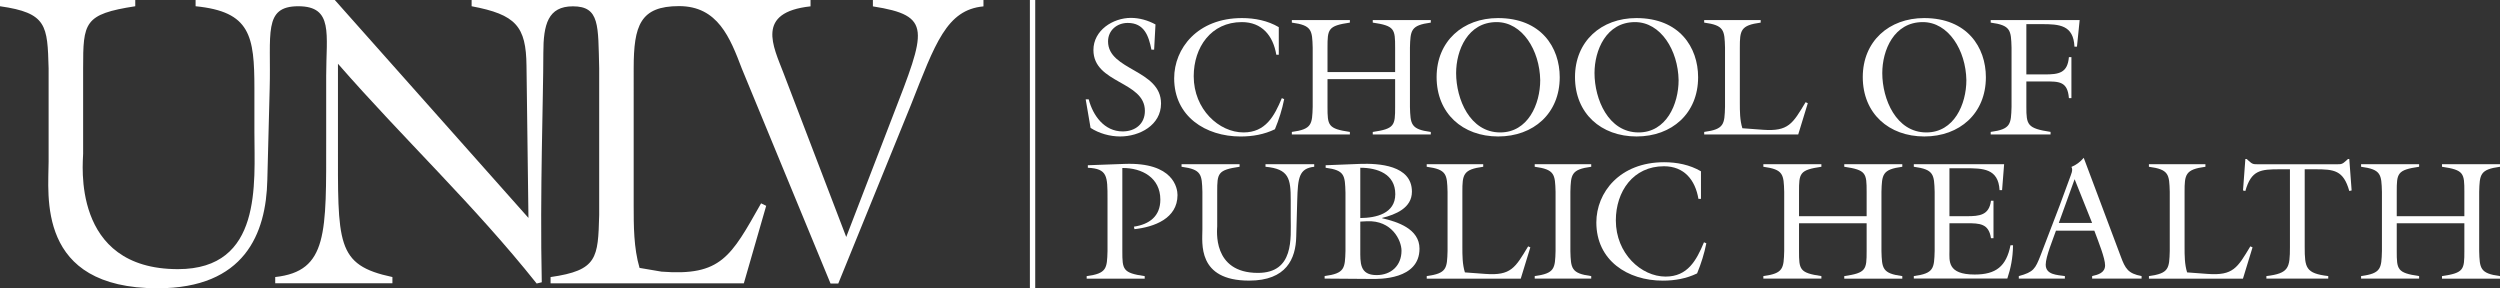 <?xml version="1.0" encoding="utf-8"?>
<!-- Generator: Adobe Illustrator 26.3.1, SVG Export Plug-In . SVG Version: 6.00 Build 0)  -->
<svg version="1.1" id="Layer_1" xmlns="http://www.w3.org/2000/svg" xmlns:xlink="http://www.w3.org/1999/xlink" x="0px" y="0px"
	 viewBox="0 0 936.51 108" style="enable-background:new 0 0 936.51 108;" xml:space="preserve">
<rect x="0" y="0" width="936.51" height="108" fill="#333333" stroke="none"/>
<style type="text/css">
	.st0{fill:#FFFFFF;}
</style>
<path class="st0" d="M326.99,0v2.39c22.33,3.5,19.98,8.75,7.35,41.36L317,88.77l-23.5-61.41c-3.82-10.02-10.58-22.75,10.13-24.98V0
	L176.67,0v2.34c16.59,3.12,20.41,7.49,20.56,22.32l0.73,56.97L125.42,0H73.27v2.34c20.56,2.03,22.03,11.08,22.03,30.9v16.39
	c0,19.04,3.08,51.19-28.63,51.19c-40.23,0-35.53-40.27-35.53-43.23V25.59c0-17.17,0.29-20.29,19.53-23.25V0H0v2.34
	c17.62,2.5,17.77,7.18,18.21,23.25v34.96c0,12.49-4.7,47.44,40.82,47.44c32.6,0,40.67-20.44,41.11-40.58l0.88-34.18
	c0.58-20.57-2.54-30.89,10.72-30.89c13.26,0,10.45,10.46,10.45,26.06v23.41c0,35.43,0.73,49.79-19.09,51.97v2.34h43.9v-2.34
	C125.72,99.26,126.6,91.3,126.6,52.6V23.88c24.81,28.4,50.95,52.83,74.44,82.33l1.91-0.47c-0.73-34.03,0.59-68.63,0.59-85.92
	c0-10.7,1.76-17.45,11.07-17.45c10.14,0,9.42,7.21,9.85,23.23v54.94c-0.44,16.07-0.59,20.75-18.21,23.25v2.34h72.4l8.37-29.03
	l-1.91-0.93c-11.3,19.98-14.97,27.31-37.29,25.59l-8.24-1.4c-2.2-7.49-2.2-15.76-2.2-23.57V25.59c0-16.07,2.46-23.3,17-23.3
	c14.54,0,19.12,11.87,23.54,23.48l33.2,80.44h2.9l27.22-66.91c9.11-23.07,13.37-35.63,27.17-36.91V0H326.99z"/>
<g>
	<path class="st0" d="M432.34,18.61h-1.01c-1.01-5.1-2.65-10.02-8.88-10.02c-4.03,0-7.37,2.77-7.37,6.93
		c0,10.9,19.85,10.52,19.85,23.25c0,8.13-8.06,12.35-15.31,12.35c-3.84,0-7.88-1.13-11.09-3.21L406.7,37.2h1.13
		c1.58,6.05,5.8,12.03,12.73,12.03c4.66,0,8.32-2.77,8.32-7.69c0-11.21-19.28-10.21-19.28-22.81c0-7.37,7.31-12.03,14.05-12.03
		c3.21,0,6.43,0.94,9.2,2.46L432.34,18.61z"/>
	<path class="st0" d="M479.05,20.5h-0.94c-1.2-7.12-5.36-12.22-12.92-12.22c-11.53,0-18.02,9.45-18.02,20.29
		c0,12.41,9.51,21.04,18.65,21.04c8.25,0,11.53-6.05,14.36-12.85l0.88,0.38c-0.76,3.84-1.95,7.62-3.47,11.28
		c-4.03,1.95-8.38,2.71-12.85,2.71c-13.17,0-24.89-7.56-24.89-21.8c0-11.21,8.76-22.56,25.39-22.56c4.79,0,9.64,0.95,13.8,3.4V20.5z
		"/>
	<path class="st0" d="M497.29,40.03c0,6.93,0.13,8.19,8.38,9.39v0.95h-21.74v-0.95c7.56-1.01,7.62-2.9,7.81-9.39V17.86
		c-0.19-6.49-0.25-8.38-7.81-9.39V7.52h21.74v0.95c-8.25,1.2-8.38,2.46-8.38,9.39v9.14h25.33v-9.14c0-6.93-0.13-8.19-8.38-9.39V7.52
		h21.74v0.95c-7.56,1.01-7.62,2.9-7.81,9.39v22.18c0.19,6.49,0.25,8.38,7.81,9.39v0.95h-21.74v-0.95c8.25-1.2,8.38-2.46,8.38-9.39
		v-10.4h-25.33V40.03z"/>
	<path class="st0" d="M584.28,28.94c0,13.55-9.83,22.18-23.06,22.18c-13.29,0-23.06-8.63-23.06-22.24c0-13.42,9.83-22.11,23-22.11
		C577.29,6.77,584.28,17.73,584.28,28.94z M545.47,27.37c0,9.77,5.17,22.24,16.51,22.24c10.4,0,14.99-10.58,14.99-19.59
		c-0.19-11.15-6.68-21.74-16.32-21.74C549.82,8.28,545.47,18.86,545.47,27.37z"/>
	<path class="st0" d="M636.12,28.94c0,13.55-9.83,22.18-23.06,22.18c-13.29,0-23.06-8.63-23.06-22.24c0-13.42,9.83-22.11,23-22.11
		C629.13,6.77,636.12,17.73,636.12,28.94z M597.31,27.37c0,9.77,5.17,22.24,16.51,22.24c10.4,0,14.99-10.58,14.99-19.59
		c-0.19-11.15-6.68-21.74-16.32-21.74C601.66,8.28,597.31,18.86,597.31,27.37z"/>
	<path class="st0" d="M638.39,49.42c7.56-1.01,7.62-2.9,7.81-9.39V17.86c-0.19-6.49-0.25-8.38-7.81-9.39V7.52h21.17v0.95
		c-7.56,1.01-7.81,2.9-7.81,9.39v20.67c0,3.15,0,6.49,0.95,9.51l7.69,0.57c9.58,0.69,11.15-2.27,16-10.33l0.82,0.38l-3.59,11.72
		h-35.22V49.42z"/>
	<path class="st0" d="M743.92,28.94c0,13.55-9.83,22.18-23.06,22.18c-13.29,0-23.06-8.63-23.06-22.24c0-13.42,9.83-22.11,23-22.11
		C736.92,6.77,743.92,17.73,743.92,28.94z M705.11,27.37c0,9.77,5.17,22.24,16.51,22.24c10.4,0,14.99-10.58,14.99-19.59
		c-0.19-11.15-6.68-21.74-16.32-21.74C709.45,8.28,705.11,18.86,705.11,27.37z"/>
	<path class="st0" d="M775.96,21.38v15.37h-0.94c-0.5-6.36-3.78-6.24-9.07-6.24h-6.87v9.51c0,6.74,0.32,8.06,9.07,9.39v0.95h-22.43
		v-0.95c7.56-1.01,7.62-2.9,7.81-9.39V17.86c-0.19-6.49-0.25-8.38-7.81-9.39V7.52h33.33l-1.01,9.96h-0.94
		c-0.38-8.13-5.67-8.44-12.29-8.44h-5.73v18.84h6.87c5.29,0,8.57-0.5,9.07-6.49H775.96z"/>
	<path class="st0" d="M407.52,61.9l13.73-0.5c18.46-0.69,19.85,9.2,19.85,11.66c0,8.82-8.76,11.97-16.13,12.79l-0.19-0.94
		c5.73-0.88,9.89-3.84,9.89-10.14c0-8.19-6.87-11.91-14.24-11.84v31.12c0,6.93,0.13,8.19,8.38,9.39v0.95h-21.74v-0.95
		c7.56-1.01,7.62-2.9,7.81-9.39V74.5c0-8.57,0-11.28-7.37-11.66V61.9z"/>
	<path class="st0" d="M492.31,61.52v0.95c-5.73,0.63-6.11,4.16-6.36,12.47l-0.38,13.8c-0.19,8.13-3.65,16.38-17.64,16.38
		c-19.53,0-17.51-14.11-17.51-19.15V71.86c-0.19-6.49-0.25-8.38-7.81-9.39v-0.95h21.74v0.95c-8.25,1.2-8.38,2.46-8.38,9.39v12.92
		c0,1.2-2.02,17.45,15.25,17.45c13.61,0,12.29-12.98,12.29-20.67v-6.62c0-8-0.63-11.66-9.45-12.47v-0.95H492.31z"/>
	<path class="st0" d="M517.76,81.75c5.73,1.32,13.99,3.97,13.99,11.4c0,11.66-15.06,11.4-18.21,11.34l-17.33-0.13v-0.95
		c7.56-1.01,7.62-2.9,7.81-9.39V72.17c-0.19-6.49-0.25-8.38-7.43-9.33V61.9l12.79-0.5c7.06-0.25,19.53,0.44,19.53,10.4
		c0,6.17-6.17,8.57-11.15,9.83V81.75z M509.57,93.47c0,4.91-0.31,9.58,6.11,9.58c5.48,0,9.33-3.59,9.33-9.14
		c0-3.84-3.59-11.47-12.98-11.03l-2.46,0.13V93.47z M509.57,81.68c5.86-0.06,13.11-1.64,13.11-8.95c0-7.56-6.68-9.89-13.11-9.89
		V81.68z"/>
	<path class="st0" d="M534.45,103.42c7.56-1.01,7.62-2.9,7.81-9.39V71.86c-0.19-6.49-0.25-8.38-7.81-9.39v-0.95h21.17v0.95
		c-7.56,1.01-7.81,2.9-7.81,9.39v20.67c0,3.15,0,6.49,0.95,9.51l7.69,0.57c9.58,0.69,11.15-2.27,16-10.33l0.82,0.38l-3.59,11.72
		h-35.22V103.42z"/>
	<path class="st0" d="M588.27,94.03c0.19,6.49,0.25,8.38,7.81,9.39v0.95h-21.17v-0.95c7.56-1.01,7.62-2.9,7.81-9.39V71.86
		c-0.19-6.49-0.25-8.38-7.81-9.39v-0.95h21.17v0.95c-7.56,1.01-7.62,2.9-7.81,9.39V94.03z"/>
	<path class="st0" d="M637.19,74.5h-0.95c-1.2-7.12-5.36-12.22-12.92-12.22c-11.53,0-18.02,9.45-18.02,20.29
		c0,12.41,9.51,21.04,18.65,21.04c8.25,0,11.53-6.05,14.37-12.85l0.88,0.38c-0.76,3.84-1.95,7.62-3.46,11.28
		c-4.03,1.95-8.38,2.71-12.85,2.71c-13.17,0-24.89-7.56-24.89-21.8c0-11.21,8.76-22.56,25.39-22.56c4.79,0,9.64,0.95,13.8,3.4V74.5z
		"/>
	<path class="st0" d="M673.92,94.03c0,6.93,0.13,8.19,8.38,9.39v0.95h-21.74v-0.95c7.56-1.01,7.62-2.9,7.81-9.39V71.86
		c-0.19-6.49-0.25-8.38-7.81-9.39v-0.95h21.74v0.95c-8.25,1.2-8.38,2.46-8.38,9.39v9.14h25.33v-9.14c0-6.93-0.13-8.19-8.38-9.39
		v-0.95h21.74v0.95c-7.56,1.01-7.62,2.9-7.81,9.39v22.18c0.19,6.49,0.25,8.38,7.81,9.39v0.95h-21.74v-0.95
		c8.25-1.2,8.38-2.46,8.38-9.39v-10.4h-25.33V94.03z"/>
	<path class="st0" d="M716.92,103.42c7.56-1.01,7.62-2.9,7.81-9.39V71.86c-0.19-6.49-0.25-8.38-7.81-9.39v-0.95h33.83l-0.76,9.7
		h-0.95c-0.44-8.13-6.3-8.19-12.66-8.19h-6.11v17.96h6.55c4.73,0,8.32-0.38,9.01-5.8h0.94v14.05h-0.94
		c-0.82-5.54-4.28-5.61-9.01-5.61h-6.55v10.33c0,3.72-0.88,8.88,9.45,8.88c7.94,0,11.84-3.02,13.42-10.96h0.95
		c-0.06,4.79-0.88,8.69-2.14,12.47h-35.03V103.42z"/>
	<path class="st0" d="M770.17,86.41c-1.07,3.15-3.84,9.7-3.84,12.73c0,3.84,4.35,3.84,7.18,4.28v0.95h-17.26v-0.95
		c5.61-1.51,6.17-2.77,8.13-7.69l7.12-18.59l3.78-10.27c0.57-1.64,1.39-3.15,0.69-4.35c1.7-0.69,3.28-1.83,4.6-3.4l13.86,36.92
		c1.7,4.6,2.77,6.43,7.81,7.37v0.95h-18.52v-0.95c2.21-0.5,4.85-1.2,4.85-4.03c0-2.65-2.39-8.57-4.03-12.98H770.17z M777.16,67.13
		l-5.92,16.38h12.47L777.16,67.13z"/>
	<path class="st0" d="M804.99,103.42c7.56-1.01,7.62-2.9,7.81-9.39V71.86c-0.19-6.49-0.25-8.38-7.81-9.39v-0.95h21.17v0.95
		c-7.56,1.01-7.81,2.9-7.81,9.39v20.67c0,3.15,0,6.49,0.95,9.51l7.69,0.57c9.58,0.69,11.15-2.27,16-10.33l0.82,0.38l-3.59,11.72
		h-35.22V103.42z"/>
	<path class="st0" d="M879.55,59.57h0.5l0.88,11.78l-0.88,0.19c-2.21-7.81-5.67-8.13-12.92-8.13h-3.78v29.11
		c0,7.81,0.38,9.89,8.82,10.9v0.95H849v-0.95c8.44-1.01,8.82-3.09,8.82-10.9V63.41h-3.78c-7.25,0-10.71,0.31-12.92,8.13l-0.88-0.19
		l0.88-11.78h0.5l0.63,0.57c1.58,1.45,1.83,1.39,3.91,1.39h28.86c2.08,0,2.33,0.06,3.91-1.39L879.55,59.57z"/>
	<path class="st0" d="M897.83,94.03c0,6.93,0.13,8.19,8.38,9.39v0.95h-21.74v-0.95c7.56-1.01,7.62-2.9,7.81-9.39V71.86
		c-0.19-6.49-0.25-8.38-7.81-9.39v-0.95h21.74v0.95c-8.25,1.2-8.38,2.46-8.38,9.39v9.14h25.33v-9.14c0-6.93-0.13-8.19-8.38-9.39
		v-0.95h21.74v0.95c-7.56,1.01-7.62,2.9-7.81,9.39v22.18c0.19,6.49,0.25,8.38,7.81,9.39v0.95h-21.74v-0.95
		c8.25-1.2,8.38-2.46,8.38-9.39v-10.4h-25.33V94.03z"/>
</g>
<rect x="385.8" class="st0" width="2" height="108"/>
</svg>
